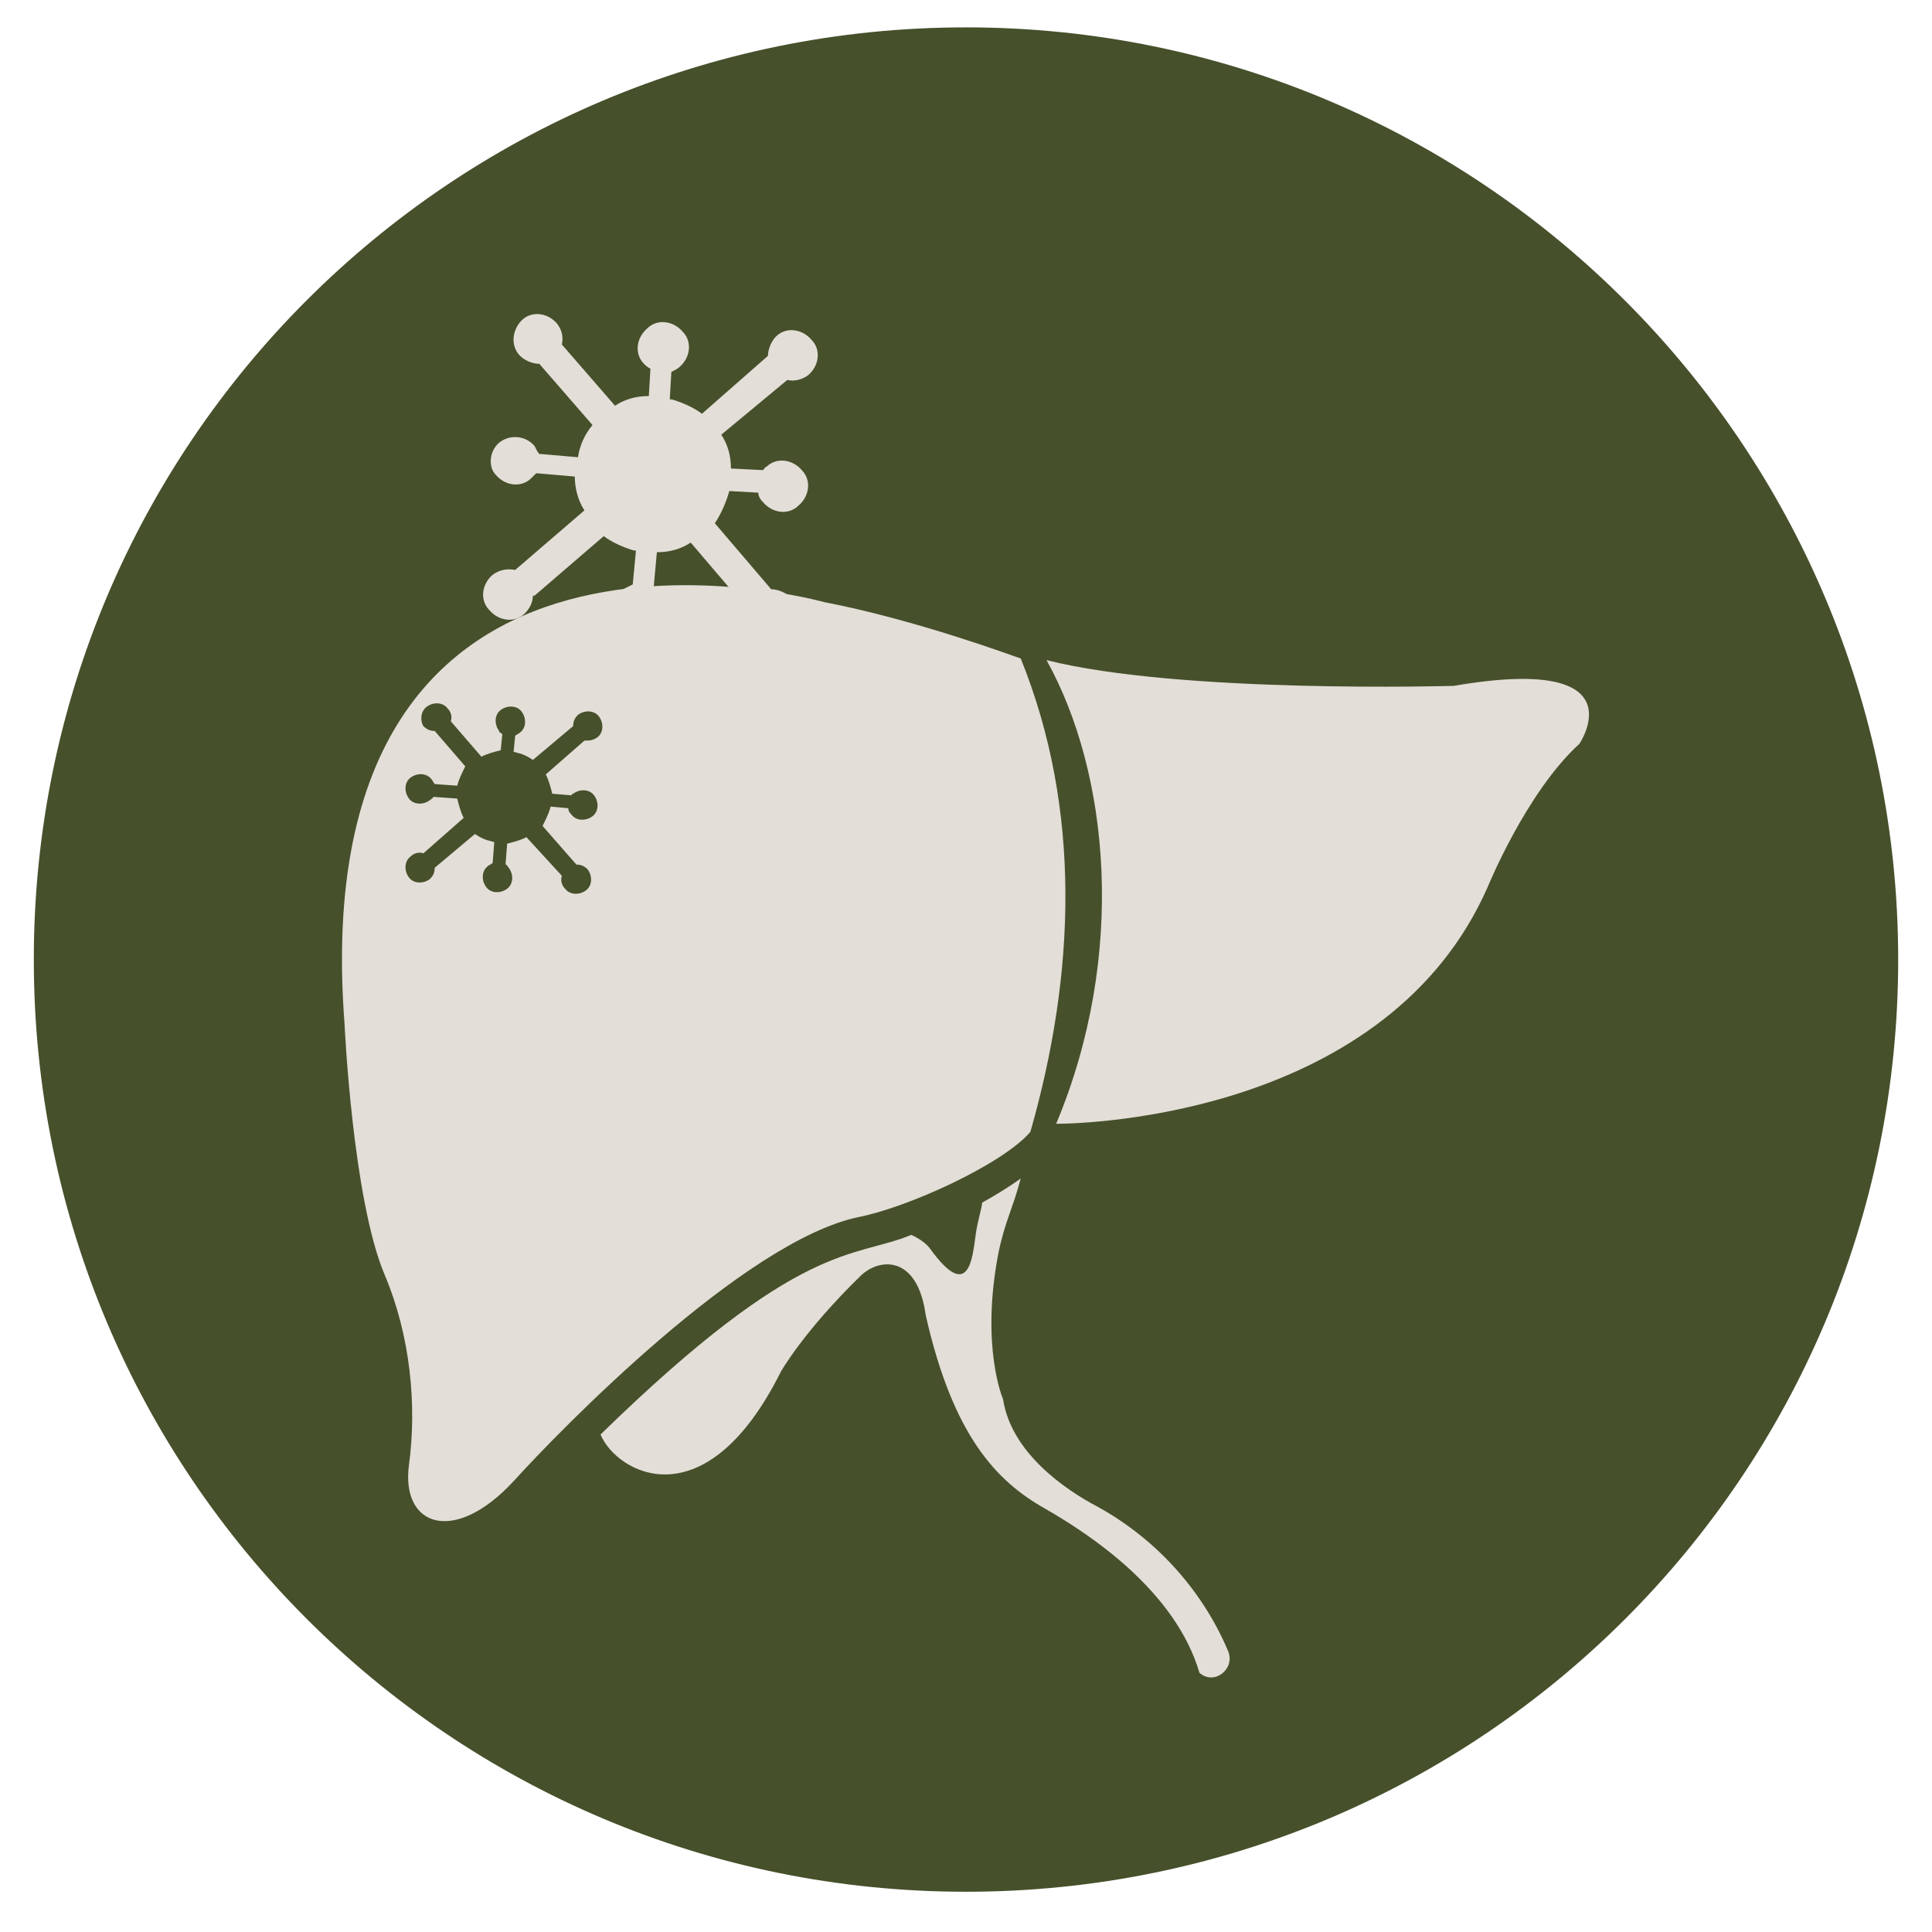 <svg xmlns="http://www.w3.org/2000/svg" xmlns:xlink="http://www.w3.org/1999/xlink" x="0px" y="0px" viewBox="0 0 120 120" style="enable-background:new 0 0 120 120;" xml:space="preserve"><style type="text/css">	.st0{fill:#46502B;}	.st1{fill:#E3DED7;}</style><g id="Layer_2"></g><g id="Layer_1">	<g id="surface1_00000144311633909563040400000013201519255209242284_">		<path class="st0" d="M117.9,59.6c0,32-25.9,57.9-57.9,57.9S2.1,91.6,2.1,59.6S28,1.7,60,1.7S117.9,27.7,117.9,59.6"></path>	</g>	<g>		<path class="st1" d="M32.4,19.9c0.6-0.6,1.6-0.5,2.2,0.2c0.3,0.4,0.4,0.8,0.3,1.3l3.3,3.8c0.6-0.4,1.3-0.6,2.1-0.6l0.1-1.7   c-0.2-0.1-0.3-0.2-0.4-0.3c-0.6-0.6-0.5-1.6,0.2-2.2c0.6-0.6,1.6-0.5,2.2,0.2c0.6,0.6,0.5,1.6-0.2,2.2c-0.1,0.1-0.3,0.2-0.5,0.3   l-0.1,1.7c0.2,0,0.4,0.1,0.7,0.2c0.5,0.2,0.9,0.4,1.3,0.7l4.1-3.6c0-0.4,0.2-0.9,0.5-1.2c0.6-0.6,1.6-0.5,2.2,0.2   c0.6,0.6,0.5,1.6-0.2,2.2c-0.4,0.3-0.9,0.4-1.3,0.3L44.8,27c0.4,0.6,0.6,1.3,0.6,2.1l2,0.1c0.1-0.1,0.1-0.2,0.2-0.2   c0.6-0.6,1.6-0.5,2.2,0.2c0.6,0.6,0.5,1.6-0.2,2.2c-0.6,0.6-1.6,0.5-2.2-0.2c-0.2-0.2-0.3-0.4-0.3-0.6l-1.8-0.1   c-0.2,0.7-0.5,1.4-0.9,2l3.5,4.1c0.4,0,0.9,0.2,1.2,0.5c0.6,0.6,0.5,1.6-0.2,2.2c-0.6,0.6-1.6,0.5-2.2-0.2   c-0.3-0.4-0.4-0.8-0.3-1.3l-3.5-4.1c-0.6,0.4-1.3,0.6-2.1,0.6l-0.2,2.2c0.1,0.1,0.2,0.2,0.3,0.3c0.6,0.6,0.5,1.6-0.2,2.2   c-0.6,0.6-1.6,0.5-2.2-0.2c-0.6-0.6-0.5-1.6,0.2-2.2c0.2-0.1,0.4-0.2,0.6-0.3l0.2-2.1c-0.2,0-0.4-0.1-0.7-0.2   c-0.5-0.2-0.9-0.4-1.3-0.7l-4.3,3.7c0,0,0,0-0.1,0c0,0.4-0.2,0.8-0.5,1.1c-0.6,0.6-1.6,0.5-2.2-0.2c-0.6-0.6-0.5-1.6,0.2-2.2   c0.4-0.3,0.9-0.4,1.4-0.3l4.3-3.7c-0.4-0.6-0.6-1.4-0.6-2.1l-2.3-0.2c0,0-0.1,0-0.1,0c-0.1,0.1-0.2,0.2-0.3,0.3   c-0.6,0.6-1.6,0.5-2.2-0.2C30.3,29,30.4,28,31,27.5s1.6-0.5,2.2,0.2c0.1,0.2,0.2,0.4,0.3,0.5c0,0,0,0,0.1,0l2.3,0.2   c0.1-0.7,0.4-1.4,0.9-2l-3.3-3.8c-0.4,0-0.9-0.2-1.2-0.5C31.7,21.5,31.8,20.5,32.4,19.9z"></path>		<g>			<path id="XMLID_00000101104785304648456910000003276556012640631226_" class="st1" d="M68.2,93.6c-2.1-1.1-5.4-3.4-5.9-6.7    c0,0-1.4-3.2-0.3-9c0.4-2,0.9-2.8,1.4-4.7c-0.7,0.5-1.5,1-2.4,1.5c0,0.3-0.3,1.2-0.4,2c-0.2,1.4-0.4,4.2-2.8,0.9    c0,0-0.3-0.5-1.2-0.9c-3.6,1.5-6.8,0.2-19.3,12.4c1,2.4,6.5,5.5,11.2-3.9c0,0,1.4-2.5,5-6c1.2-1.1,3.5-1.2,4,2.5    c1.7,7.5,4.4,10.3,7.4,12c2.8,1.6,8.1,5.1,9.6,10.2c0,0,0,0,0,0c0.9,0.8,2.2-0.2,1.8-1.3C74.8,99,72,95.7,68.2,93.6z"></path>			<g>				<path class="st1" d="M64,70.3c2.8-9.8,3.2-20-0.6-29.4c-0.6-0.2-6.5-2.4-12.2-3.5c0,0-32.5-9.1-29.8,26.2c0,0,0.5,10.9,2.5,15.6     c1.6,3.8,2,8.1,1.5,11.8c-0.5,3.8,2.8,5,6.5,1c2.9-3.2,14.3-14.9,21.4-16.4C56.4,75,62.3,72.3,64,70.3z"></path>				<path class="st1" d="M90.3,42.6c0,0-17,0.5-25.3-1.6c3.9,7,5,18.3,0.6,28.8c2.1,0,20.6-0.6,26.8-14.7c0,0,2.4-5.9,5.7-8.9     C98.1,46.2,101.9,40.6,90.3,42.6z"></path>			</g>		</g>		<path class="st0" d="M26.5,43.9c0.4-0.3,1-0.3,1.3,0.1c0.2,0.2,0.3,0.5,0.2,0.8l1.9,2.2c0.4-0.2,0.8-0.3,1.2-0.4l0.1-1   c-0.1-0.1-0.2-0.1-0.2-0.2c-0.3-0.4-0.3-1,0.1-1.3c0.4-0.3,1-0.3,1.3,0.1c0.3,0.4,0.3,1-0.1,1.3c-0.1,0.1-0.2,0.1-0.3,0.2l-0.1,1   c0.1,0,0.3,0.1,0.4,0.1c0.3,0.1,0.5,0.2,0.8,0.4l2.5-2.1c0-0.3,0.1-0.5,0.3-0.7c0.4-0.3,1-0.3,1.3,0.1c0.3,0.4,0.3,1-0.1,1.3   C36.8,46,36.6,46,36.3,46l-2.4,2.1c0.2,0.4,0.3,0.8,0.4,1.2l1.2,0.1c0-0.1,0.1-0.1,0.1-0.1c0.4-0.3,1-0.3,1.3,0.1   c0.3,0.4,0.3,1-0.1,1.3c-0.4,0.3-1,0.3-1.3-0.1c-0.1-0.1-0.2-0.2-0.2-0.4l-1.1-0.1c-0.1,0.4-0.3,0.8-0.5,1.2l2.1,2.4   c0.3,0,0.5,0.1,0.7,0.3c0.3,0.4,0.3,1-0.1,1.3c-0.4,0.3-1,0.3-1.3-0.1c-0.2-0.2-0.3-0.5-0.2-0.8L32.7,52c-0.4,0.2-0.8,0.3-1.2,0.4   l-0.1,1.3c0.1,0,0.1,0.1,0.2,0.2c0.3,0.4,0.3,1-0.1,1.3c-0.4,0.3-1,0.3-1.3-0.1c-0.3-0.4-0.3-1,0.1-1.3c0.1-0.1,0.2-0.1,0.3-0.2   l0.1-1.3c-0.1,0-0.3-0.1-0.4-0.1c-0.3-0.1-0.5-0.2-0.8-0.4L27,53.9c0,0,0,0,0,0c0,0.3-0.1,0.5-0.3,0.7c-0.4,0.3-1,0.3-1.3-0.1   c-0.3-0.4-0.3-1,0.1-1.3c0.2-0.2,0.5-0.3,0.8-0.2l2.5-2.2c-0.2-0.4-0.3-0.8-0.4-1.2l-1.4-0.1c0,0-0.1,0-0.1,0   c0,0.1-0.1,0.1-0.2,0.2c-0.4,0.3-1,0.3-1.3-0.1c-0.3-0.4-0.3-1,0.1-1.3c0.4-0.3,1-0.3,1.3,0.1c0.1,0.1,0.1,0.2,0.2,0.3   c0,0,0,0,0,0l1.4,0.1c0.1-0.4,0.3-0.8,0.5-1.2l-1.9-2.2c-0.3,0-0.5-0.1-0.7-0.3C26.1,44.8,26.1,44.2,26.5,43.9z"></path>	</g></g></svg>